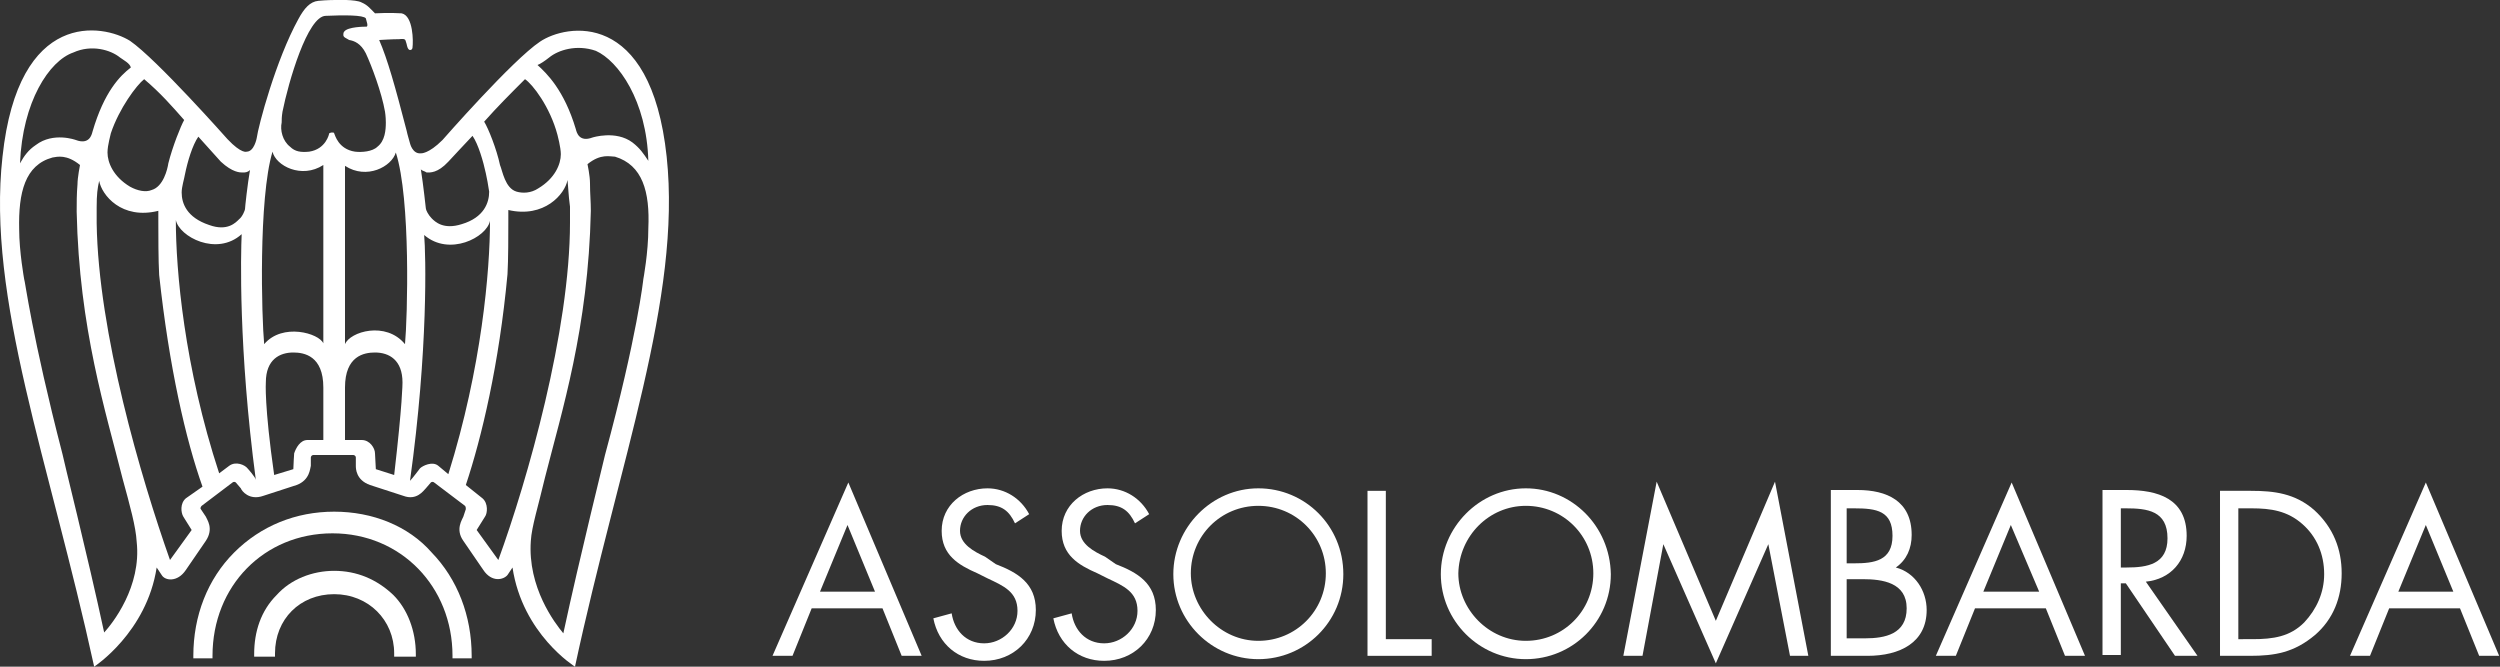 <?xml version="1.0" encoding="utf-8"?>
<!-- Generator: Adobe Illustrator 28.3.0, SVG Export Plug-In . SVG Version: 6.00 Build 0)  -->
<svg version="1.1" id="Livello_1" xmlns="http://www.w3.org/2000/svg" xmlns:xlink="http://www.w3.org/1999/xlink" x="0px" y="0px"
	 viewBox="0 0 300 80" style="enable-background:new 0 0 300 80;" xml:space="preserve">
<rect x="0" y="0" width="300" height="80" fill="#333333" stroke="none"/>
<style type="text/css">
	.st0{fill:#FFFFFF;}
	.st1{fill-rule:evenodd;clip-rule:evenodd;fill:#FFFFFF;}
</style>
<g>
	<g>
		<path class="st0" d="M64.8,5c-3.3,2.2-11.7,11.8-11.7,11.8c-1.7,1.7-2.6,1.6-2.6,1.6c-1,0.1-1.3-1.2-1.3-1.2
			c-0.1-0.4-0.3-1-0.4-1.5l0,0c-1.4-5.4-2.3-8.6-3.3-10.9c0,0,1.6-0.1,2.4-0.1c0.9-0.1,0.7,0.1,0.9,0.6c0,0,0.1,0.7,0.4,0.7
			c0.3,0,0.3-0.3,0.3-0.3c0.1-0.7,0.1-3.8-1.3-4.1c-1.4-0.1-3.2,0-3.2,0c-0.6-0.6-0.9-1-1.6-1.3C42.7-0.1,40.2,0,40.2,0s-1,0-2,0.1
			c-1,0.1-1.7,0.9-2.4,2.2c-2.7,4.9-4.8,12.8-5,14.3c0,0-0.3,1.6-1.2,1.6c0,0-0.6,0.3-2.3-1.5c0,0-8.5-9.6-11.7-11.8
			C12.4,2.9,2.2,1,0.3,18.8c-1.9,17,5.6,36.5,11,61.2c0,0,6.3-4.1,7.5-11.9l0.6,0.9c0.4,0.7,1.9,0.9,2.9-0.6l2.4-3.5
			c1-1.5,0.1-2.6,0-2.9l-0.6-0.9c-0.1-0.1,0-0.3,0.1-0.4l3.7-2.8c0.1-0.1,0.3-0.1,0.4,0l0.6,0.7c0.1,0.3,1,1.5,2.7,0.9l4-1.3
			c1.6-0.6,1.6-2,1.7-2.3v-1c0-0.1,0.1-0.3,0.3-0.3h4.8c0.1,0,0.3,0.1,0.3,0.3v1c0,0.3,0,1.7,1.7,2.3l4,1.3c1.6,0.6,2.4-0.6,2.7-0.9
			l0.6-0.7c0.1-0.1,0.3-0.1,0.4,0l3.7,2.8c0.1,0.1,0.1,0.3,0.1,0.4L55.6,62c-0.1,0.3-1,1.5,0,2.9l2.4,3.5c1,1.5,2.4,1.2,2.9,0.6
			l0.6-0.9C62.7,76.1,69,80,69,80c5.3-24.7,12.8-44.2,11-61.2C78.1,1,67.9,2.9,64.8,5L64.8,5z M26.5,19.4L26.5,19.4
			c1.4,1.3,2.3,1.3,2.6,1.3c0.3,0,0.6,0,0.9-0.3c-0.3,1.7-0.6,4.5-0.6,4.7c0,0.1-0.3,0.9-0.7,1.2c-0.4,0.4-1.4,1.5-3.6,0.7
			c-2.7-0.9-3.3-2.6-3.3-3.9c0-0.7,0.3-1.6,0.4-2.2c0.3-1.5,0.9-3.5,1.6-4.5C23.9,16.5,26.5,19.4,26.5,19.4L26.5,19.4z M17.3,9.5
			L17.3,9.5c2,1.7,3.3,3.2,4.8,4.9c-0.4,0.7-1.4,3.2-1.9,5.2c-0.1,0.7-0.6,2.8-2,3.2c-0.7,0.3-1.7,0.1-2.6-0.4
			c-2-1.2-2.7-2.9-2.7-4.1c0-0.9,0.4-2.2,0.4-2.3C14.3,13,16.4,10.2,17.3,9.5L17.3,9.5z M8.8,6.3L8.8,6.3c2.2-1,4.5-0.3,5.6,0.6
			c0.4,0.3,1.2,0.7,1.3,1.2c-1.3,1-3.2,2.9-4.6,7.7c-0.1,0.4-0.4,1.6-2,1c0,0-2.7-1-4.8,0.6c-0.9,0.6-1.4,1.3-1.9,2.2
			C2.7,12.2,5.9,7.3,8.8,6.3L8.8,6.3z M12.5,75.9L12.5,75.9c-2-9.3-5-21.2-5-21.4C3.8,40.2,3,33.6,2.9,33.5c0,0-0.6-3.3-0.6-6
			c-0.1-4.4,0.7-7.7,4-8.6c0.6-0.1,1.7-0.4,3.3,0.9c0,0-0.3,1.5-0.3,2.3c-0.1,1.2-0.1,2.2-0.1,3.3c0.3,14.1,3.5,24,5.5,32
			c0.9,3.3,1.6,5.8,1.7,7.6C17,70.4,13.5,74.8,12.5,75.9L12.5,75.9z M22.3,59.8L22.3,59.8c-0.7,0.6-0.6,1.7-0.3,2.2l1,1.6l-2.6,3.6
			c-3.5-9.9-8.6-27.3-8.8-40.4c0-0.6,0-1.3,0-1.9c0-1.6,0.1-2.3,0.3-3.2c0.3,1.7,2.7,4.7,7.1,3.6c0,0.4,0,0.7,0,1.3
			c0,1.5,0,4.7,0.1,6.4c1.2,11.1,3.2,19.8,5.2,25.4L22.3,59.8L22.3,59.8z M29.7,56.2L29.7,56.2c-0.3-0.4-1.4-0.9-2.2-0.3l-1.2,0.9
			c-4.2-12.8-5.2-24.4-5.2-30.4c0.4,2,4.9,4.4,7.9,1.7c-0.1,2.3-0.4,13.7,1.7,29.5C30.7,57.3,29.7,56.2,29.7,56.2L29.7,56.2
			L29.7,56.2z M31.7,41.3L31.7,41.3c-0.3-3.2-0.7-17.4,1-23.1c0.4,1.7,3.5,3.3,6.1,1.6c0,0.7,0,20.4,0,21.4
			C38.3,40,33.9,38.7,31.7,41.3L31.7,41.3z M38.9,52.8L38.9,52.8h-2c-0.9,0-1.4,1-1.6,1.6c0,0-0.1,1.5-0.1,1.9L32.9,57
			c-1.2-8.4-1-11.1-1-11.1c0-2.8,1.7-3.6,3.3-3.6c1.3,0,3.6,0.4,3.6,4.2v6.3H38.9z M40.1,16L40.1,16c0-0.1-0.1-0.1-0.3-0.1
			c-0.1,0-0.3,0.1-0.3,0.1c0,0.1-0.4,1.9-2.4,2.2c-1,0.1-1.7,0-2.3-0.6c-0.9-0.7-1.2-2-1-2.9c0-0.3,0-0.7,0.1-1.3
			c0.7-3.5,3-11.5,5.2-11.5l0,0c2.2-0.1,4.5-0.1,4.8,0.3c0.1,0.4,0.3,0.9,0.1,1c0,0,0,0-0.1,0c-0.1,0-2.2,0-2.6,0.6
			c-0.1,0.1-0.1,0.3-0.1,0.4c0,0.3,0.4,0.4,0.7,0.6c0.6,0.1,1.4,0.4,2,1.6c0.7,1.5,1.9,4.7,2.3,7c0,0,0.1,0.6,0.1,1.3
			c0,0.9-0.1,2.2-1,2.9c-0.6,0.6-1.9,0.7-2.7,0.6C40.6,17.9,40.2,16.2,40.1,16L40.1,16z M47.3,57L47.3,57l-2.2-0.7L45,54.4
			c0-0.6-0.6-1.6-1.6-1.6h-2v-6.3c0-3.8,2.3-4.2,3.6-4.2c1.7,0,3.3,0.9,3.3,3.6C48.3,46,48.3,48.4,47.3,57L47.3,57z M48.6,41.3
			L48.6,41.3c-2.3-2.8-6.6-1.5-7.2,0c0-1,0-20.6,0-21.4c2.6,1.7,5.6,0.1,6.1-1.6C49.3,23.9,48.9,38.1,48.6,41.3L48.6,41.3z
			 M65.9,6.9L65.9,6.9C67,6,69.2,5.3,71.5,6.1c2.7,1.2,6.1,6,6.3,13.2c-0.6-0.9-1-1.5-1.9-2.2c-2-1.5-4.8-0.6-4.8-0.6
			c-1.6,0.6-1.9-0.6-2-1c-1.4-4.7-3.5-6.7-4.6-7.7C64.8,7.7,65.4,7.3,65.9,6.9L65.9,6.9z M63,9.5L63,9.5c0.9,0.6,3,3.3,3.9,6.7
			c0,0,0.4,1.5,0.4,2.3c0,1.2-0.7,2.9-2.7,4.1c-0.9,0.6-1.9,0.6-2.6,0.4c-1.4-0.4-1.7-2.5-2-3.2c-0.4-1.9-1.4-4.4-1.9-5.2
			C59.7,12.8,61.1,11.4,63,9.5L63,9.5z M51.2,20.7L51.2,20.7c0.4,0,1.3,0.1,2.6-1.3c0,0,2.6-2.8,2.9-3.1c0.7,1,1.3,3.1,1.6,4.5
			c0.1,0.4,0.3,1.5,0.4,2.2c0,1.3-0.6,3.1-3.3,3.9c-2.2,0.7-3.2-0.3-3.6-0.7c-0.4-0.4-0.7-1-0.7-1.2c0,0-0.3-2.8-0.6-4.7
			C50.6,20.5,50.9,20.5,51.2,20.7L51.2,20.7z M52.6,55.9L52.6,55.9c-0.7-0.6-1.9,0-2.2,0.3c0,0-0.9,1.2-1.2,1.5
			c2.2-15.8,1.9-27.2,1.7-29.5c3,2.6,7.5,0.3,7.9-1.7c0,6-1,17.6-5,30.4L52.6,55.9L52.6,55.9z M59.8,67.2L59.8,67.2l-2.6-3.6l1-1.6
			c0.3-0.4,0.4-1.6-0.3-2.2l-2-1.6c1.9-5.7,4-14.5,5-25.3c0.1-1.7,0.1-4.8,0.1-6.4c0-0.4,0-0.9,0-1.3c4.3,1,6.8-1.9,7.1-3.6
			c0.1,0.9,0.1,1.7,0.3,3.2c0,0.6,0,1.3,0,1.9C68.4,39.7,63.3,57.6,59.8,67.2L59.8,67.2z M77.2,33.5L77.2,33.5c0,0-0.7,6.7-4.6,21.1
			c0,0.1-3,12.1-5,21.4c-1-1.2-4.3-5.5-3.9-11.1c0.1-1.7,0.9-4.2,1.7-7.6c2-7.9,5.2-17.9,5.5-32c0-1.2-0.1-2-0.1-3.3
			c0-0.9-0.3-2.3-0.3-2.3c1.6-1.3,2.7-0.9,3.3-0.9c3.3,1,4.2,4.2,4,8.6C77.8,30.3,77.2,33.5,77.2,33.5z"/>
		<path class="st0" d="M40.1,61.4c-4.6,0-8.8,1.7-12,4.9c-3.2,3.2-4.9,7.6-4.9,12.4c0,0.1,0,0.1,0,0.3h2.3c0-0.1,0-0.1,0-0.3
			c0-8.4,6.2-14.7,14.4-14.7s14.4,6.4,14.4,14.7c0,0.1,0,0.1,0,0.3h2.3c0-0.1,0-0.1,0-0.3c0-4.8-1.7-9.2-4.8-12.4
			C49,63.1,44.7,61.4,40.1,61.4z"/>
		<path class="st0" d="M40.1,68.5c-2.6,0-5.2,1-6.9,2.9c-1.9,1.9-2.7,4.4-2.7,7.1c0,0.1,0,0.1,0,0.3H33c0-0.1,0-0.3,0-0.4
			c0-4.1,3-7.1,7.1-7.1s7.2,3.1,7.2,7.1c0,0.1,0,0.3,0,0.4h2.6c0-0.1,0-0.1,0-0.3c0-2.8-1-5.4-2.7-7.1
			C45.2,69.5,42.8,68.5,40.1,68.5z"/>
	</g>
	<g>
		<path class="st1" d="M105.9,73l2.3,5.7h2.4l-8.8-20.8l-9.1,20.8h2.4l2.3-5.7H105.9L105.9,73z M105,71L105,71h-6.6l3.3-8L105,71z"
			/>
		<path class="st0" d="M123.5,61.7c-1-1.9-2.9-3.1-5-3.1c-2.9,0-5.5,2-5.5,5.1c0,2.9,2,4.1,4.3,5.1l1.2,0.6c1.9,0.9,3.6,1.6,3.6,3.9
			c0,2.2-1.9,3.9-4,3.9c-2.2,0-3.6-1.6-3.9-3.6l-2.2,0.6c0.6,3.1,3,5.1,6.1,5.1c3.5,0,6.2-2.6,6.2-6.1c0-3.2-2.2-4.5-4.8-5.5
			l-1.3-0.9c-1.3-0.6-3-1.5-3-3.1c0-1.7,1.4-3.1,3.3-3.1c1.7,0,2.6,0.7,3.3,2.2L123.5,61.7z"/>
		<path class="st0" d="M137.9,61.7c-1-1.9-2.9-3.1-5-3.1c-2.9,0-5.5,2-5.5,5.1c0,2.9,2,4.1,4.3,5.1l1.2,0.6c1.9,0.9,3.6,1.6,3.6,3.9
			c0,2.2-1.9,3.9-4,3.9c-2.2,0-3.6-1.6-3.9-3.6l-2.2,0.6c0.6,3.1,3,5.1,6.1,5.1c3.5,0,6.2-2.6,6.2-6.1c0-3.2-2.2-4.5-4.8-5.5
			l-1.3-0.9c-1.3-0.6-3-1.5-3-3.1c0-1.7,1.4-3.1,3.3-3.1c1.7,0,2.6,0.7,3.3,2.2L137.9,61.7z"/>
		<path class="st1" d="M151,58.6c-5.6,0-10.2,4.7-10.2,10.3s4.6,10.2,10.2,10.2c5.6,0,10.2-4.5,10.2-10.2
			C161.2,63.1,156.6,58.6,151,58.6L151,58.6z M151,60.7L151,60.7c4.5,0,8.1,3.6,8.1,8.1c0,4.5-3.6,8.1-8.1,8.1
			c-4.5,0-8.1-3.8-8.1-8.1C142.9,64.3,146.5,60.7,151,60.7z"/>
		<polygon class="st0" points="166.3,58.9 164.1,58.9 164.1,78.7 171.8,78.7 171.8,76.7 166.3,76.7 		"/>
		<path class="st1" d="M183.1,58.6c-5.6,0-10.2,4.7-10.2,10.3s4.6,10.2,10.2,10.2s10.2-4.5,10.2-10.2
			C193.2,63.1,188.6,58.6,183.1,58.6L183.1,58.6z M183.1,60.7L183.1,60.7c4.5,0,8.1,3.6,8.1,8.1c0,4.5-3.6,8.1-8.1,8.1
			c-4.5,0-8.1-3.8-8.1-8.1C175.1,64.3,178.7,60.7,183.1,60.7z"/>
		<polygon class="st0" points="194.8,78.7 197.1,78.7 199.6,65.3 199.6,65.3 205.9,79.6 212.2,65.3 212.2,65.3 214.8,78.7 217,78.7 
			213,57.8 205.9,74.5 198.8,57.8 		"/>
		<path class="st1" d="M221.6,69.5h1.9c2.4,0,5.3,0.4,5.3,3.5s-2.6,3.6-5,3.6h-2.2V69.5L221.6,69.5z M219.5,78.7L219.5,78.7h4.6
			c3.9,0,7.1-1.6,7.1-5.5c0-2.3-1.4-4.5-3.7-5.1c1.3-0.9,1.9-2.3,1.9-3.9c0-4.1-3-5.4-6.5-5.4h-3.2v19.9H219.5z M221.6,61L221.6,61
			h0.9c2.7,0,4.6,0.3,4.6,3.3s-2.2,3.3-4.6,3.3h-0.9V61z"/>
		<path class="st1" d="M245.5,73l2.3,5.7h2.4l-8.8-20.8l-9.1,20.8h2.4l2.3-5.7H245.5L245.5,73z M244.7,71L244.7,71H238l3.3-8
			L244.7,71z"/>
		<path class="st1" d="M254.5,61h0.6c2.6,0,5,0.3,5,3.6c0,3.1-2.4,3.5-4.9,3.5h-0.7V61L254.5,61z M254.5,70L254.5,70h0.6l5.9,8.7
			h2.7l-6.2-8.9c3-0.3,4.9-2.5,4.9-5.5c0-4.5-3.5-5.5-7.2-5.5h-2.9v19.8h2.2L254.5,70L254.5,70z"/>
		<path class="st1" d="M266.4,78.7h3.6c3,0,5.3-0.4,7.8-2.5c2.2-1.9,3.2-4.5,3.2-7.4c0-2.9-1-5.5-3.3-7.6c-2.3-2-4.8-2.3-7.6-2.3
			h-3.7v19.8H266.4z M268.6,76.7L268.6,76.7V61h1.6c2.3,0,4.3,0.3,6.1,1.9c1.7,1.5,2.6,3.6,2.6,6c0,2.2-0.9,4.2-2.4,5.8
			c-1.7,1.7-3.7,2-6.2,2H268.6z"/>
		<path class="st1" d="M295.2,73l2.3,5.7h2.4l-8.8-20.8l-9.1,20.8h2.4l2.3-5.7H295.2L295.2,73z M294.4,71L294.4,71h-6.6l3.3-8
			L294.4,71z"/>
	</g>
</g>
</svg>
